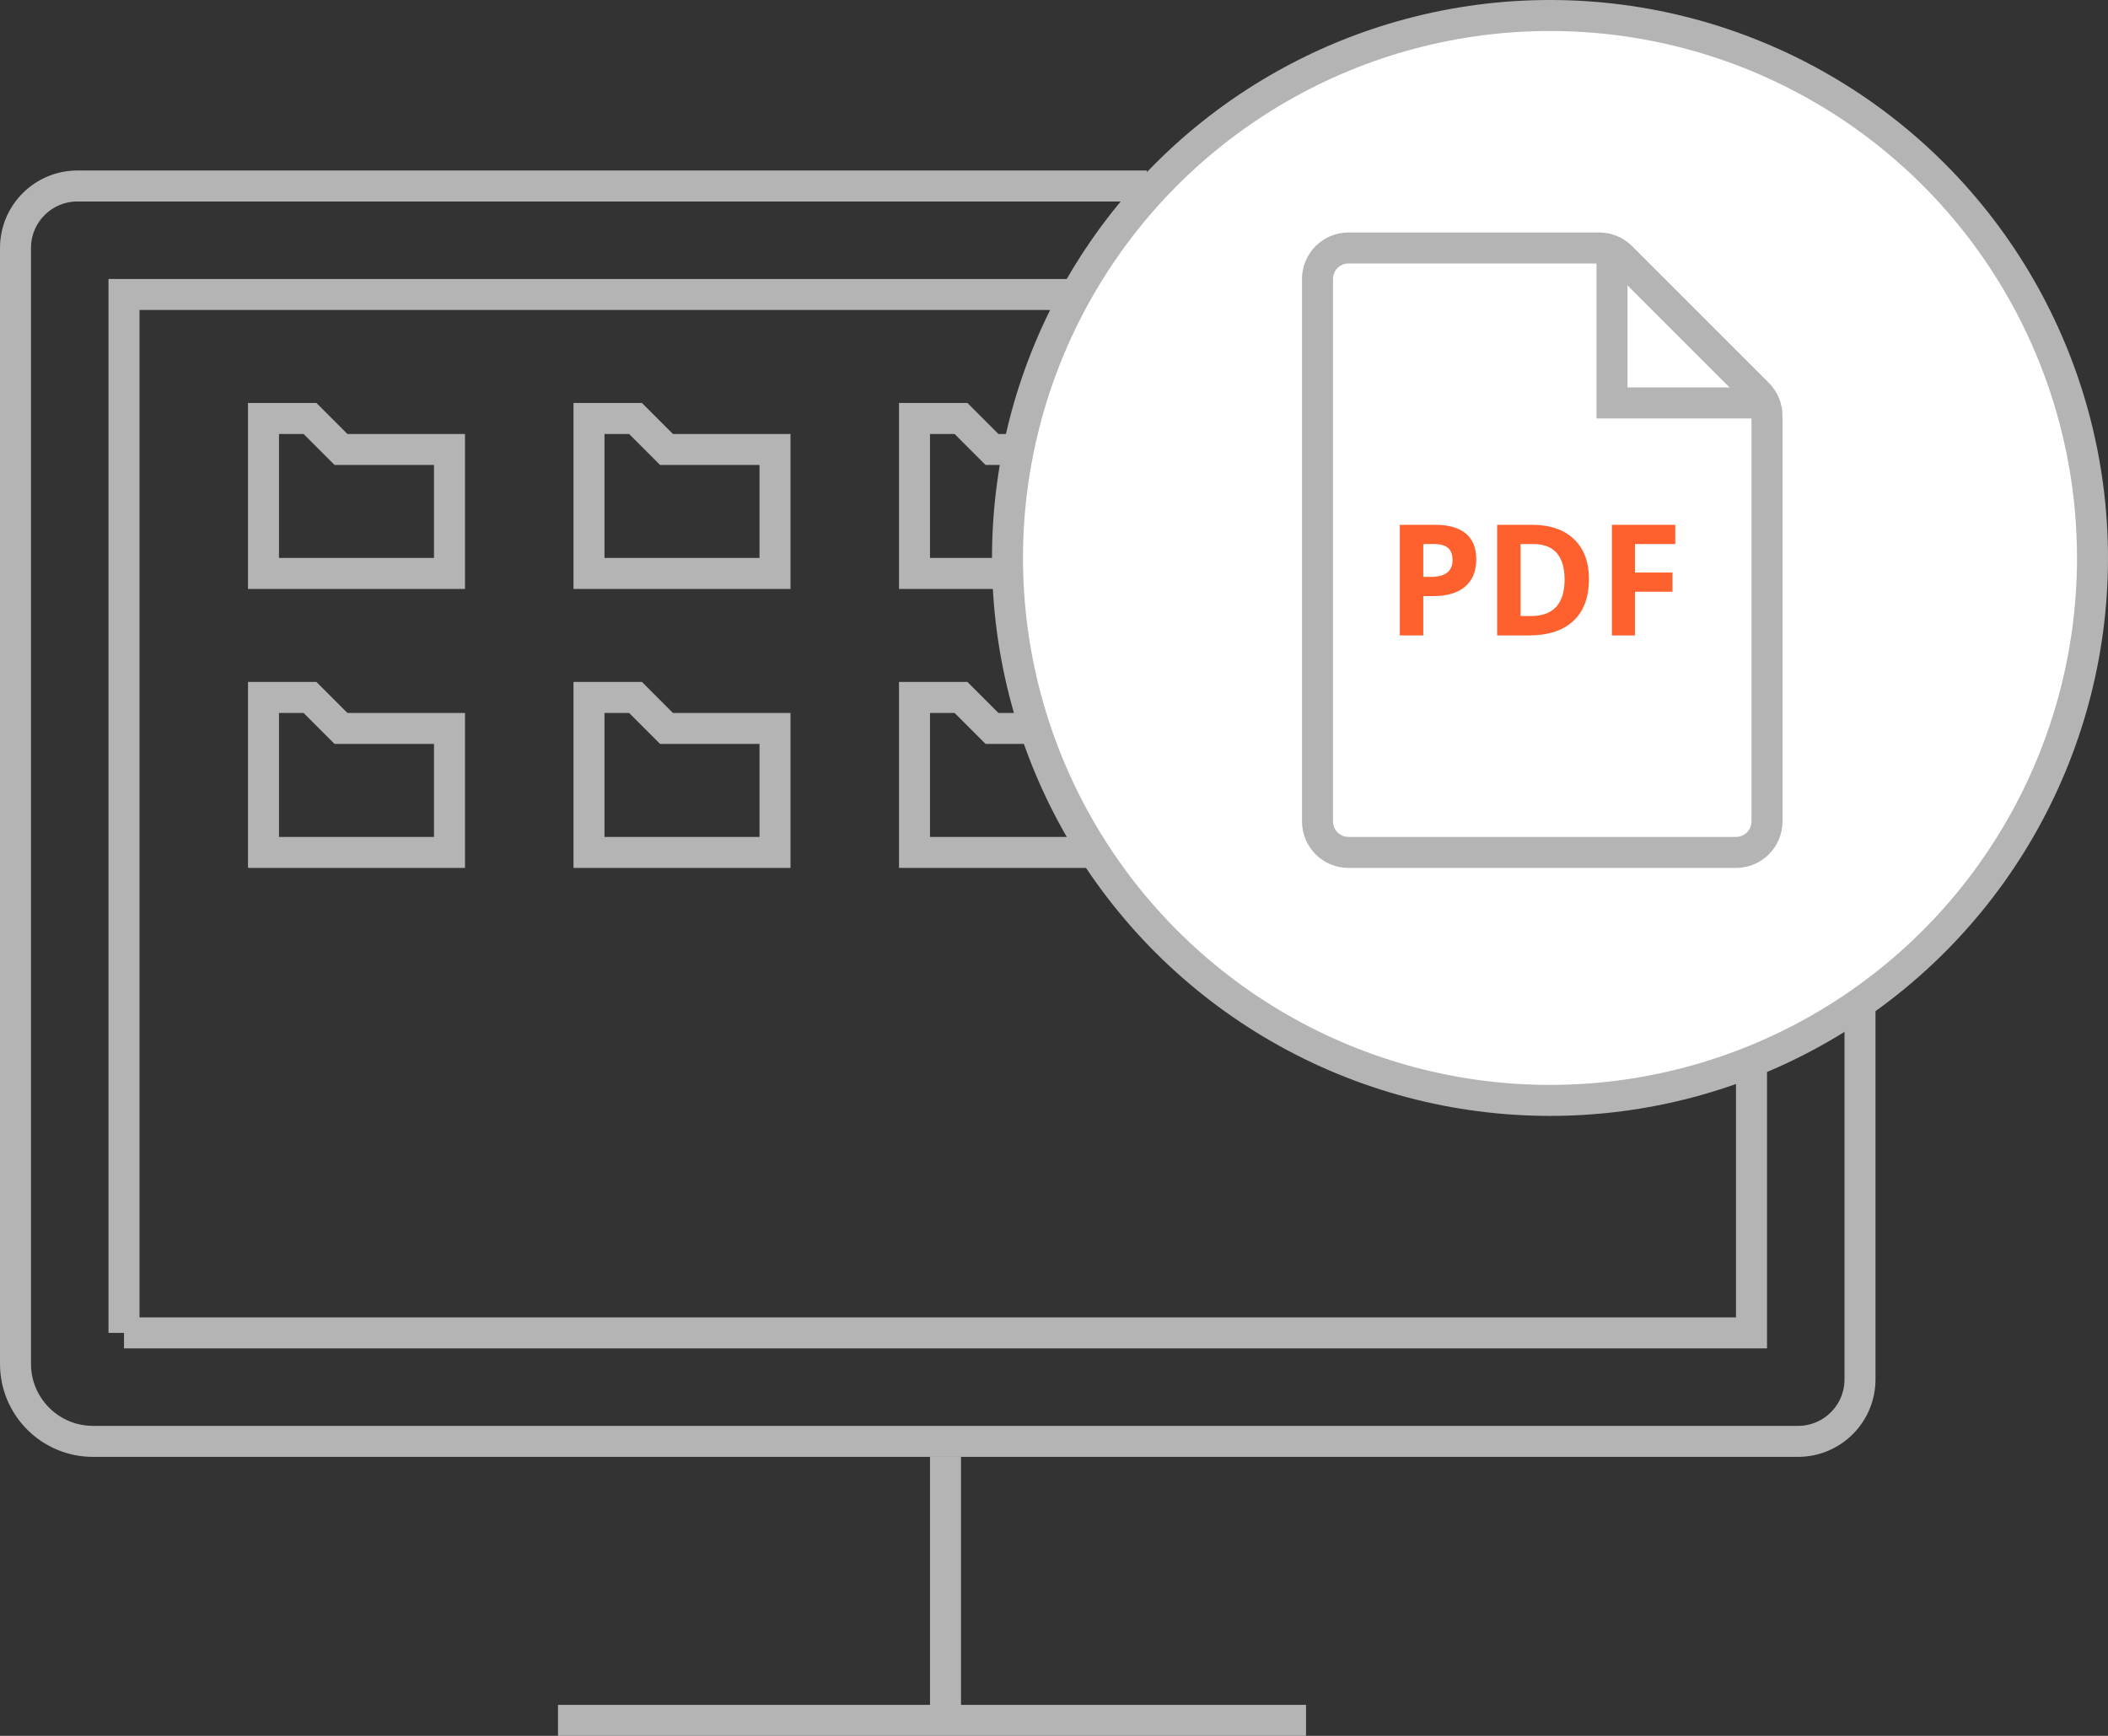 <?xml version="1.0" encoding="UTF-8"?>
<svg width="136px" height="112px" viewBox="-1 -12 136 112" fill="none" stroke="#B4B4B4" stroke-width="2" version="1.1" xmlns="http://www.w3.org/2000/svg" xmlns:xlink="http://www.w3.org/1999/xlink">
    <rect x="-1" y="-12" width="136" height="112" fill="#333333" stroke="none"/>
    <path d="M23,81 L5,81 C2.239,81 3.38176876e-16,78.761 0,76 L0,4 C-2.705415e-16,1.791 1.791,0 4,0 C34.667,0 57.667,0 73,0 M119,53 C119,58.333 119,66.333 119,77 C119,79.209 117.209,81 115,81 L23,81"></path>
    <path d="M7,74 L7,7 L68,7 M112,56 L112,74 L7,74"></path>
    <polygon points="16 15 19 15 21 17 28 17 28 25 16 25"></polygon>
    <polygon points="37 15 40 15 42 17 49 17 49 25 37 25"></polygon>
    <polygon points="58 15 61 15 63 17 70 17 70 25 58 25"></polygon>
    <polygon points="16 33 19 33 21 35 28 35 28 43 16 43"></polygon>
    <polygon points="37 33 40 33 42 35 49 35 49 43 37 43"></polygon>
    <polygon points="58 33 61 33 63 35 70 35 70 43 58 43"></polygon>
    <path d="M60,82 L60,98.125"></path>
    <path d="M35,99 L83.26,99"></path>
    <circle fill="#FFFFFF" cx="99" cy="24" r="35"></circle>
    <g transform="translate(75, 0)">
        <path d="M11,4 L27.172,4 C27.702,4 28.211,4.211 28.586,4.586 L37.414,13.414 C37.789,13.789 38,14.298 38,14.828 L38,41 C38,42.105 37.105,43 36,43 L11,43 C9.895,43 9,42.105 9,41 L9,6 C9,4.895 9.895,4 11,4 Z"></path>
        <polyline points="28 4 28 14 38 14"></polyline>
        <path fill="#FF612E" stroke="none" d="M15.824,25.221 L16.322,25.221 C16.787,25.221 17.136,25.129 17.367,24.945 C17.598,24.761 17.713,24.493 17.713,24.142 C17.713,23.787 17.616,23.525 17.423,23.355 C17.229,23.186 16.926,23.102 16.512,23.102 L15.824,23.102 L15.824,25.221 Z M19.242,24.088 C19.242,24.856 19.002,25.444 18.521,25.851 C18.041,26.257 17.359,26.461 16.473,26.461 L15.824,26.461 L15.824,29 L14.31,29 L14.31,21.861 L16.59,21.861 C17.456,21.861 18.115,22.048 18.565,22.42 C19.016,22.793 19.242,23.349 19.242,24.088 Z M26.512,25.362 C26.512,26.537 26.178,27.437 25.509,28.062 C24.84,28.688 23.874,29 22.611,29 L20.589,29 L20.589,21.861 L22.831,21.861 C23.996,21.861 24.901,22.169 25.545,22.784 C26.19,23.399 26.512,24.259 26.512,25.362 Z M24.94,25.401 C24.94,23.868 24.263,23.102 22.909,23.102 L22.103,23.102 L22.103,27.75 L22.752,27.75 C24.211,27.75 24.94,26.967 24.94,25.401 Z M29.481,29 L27.992,29 L27.992,21.861 L32.083,21.861 L32.083,23.102 L29.481,23.102 L29.481,24.942 L31.903,24.942 L31.903,26.178 L29.481,26.178 L29.481,29 Z"></path>
    </g>
</svg>